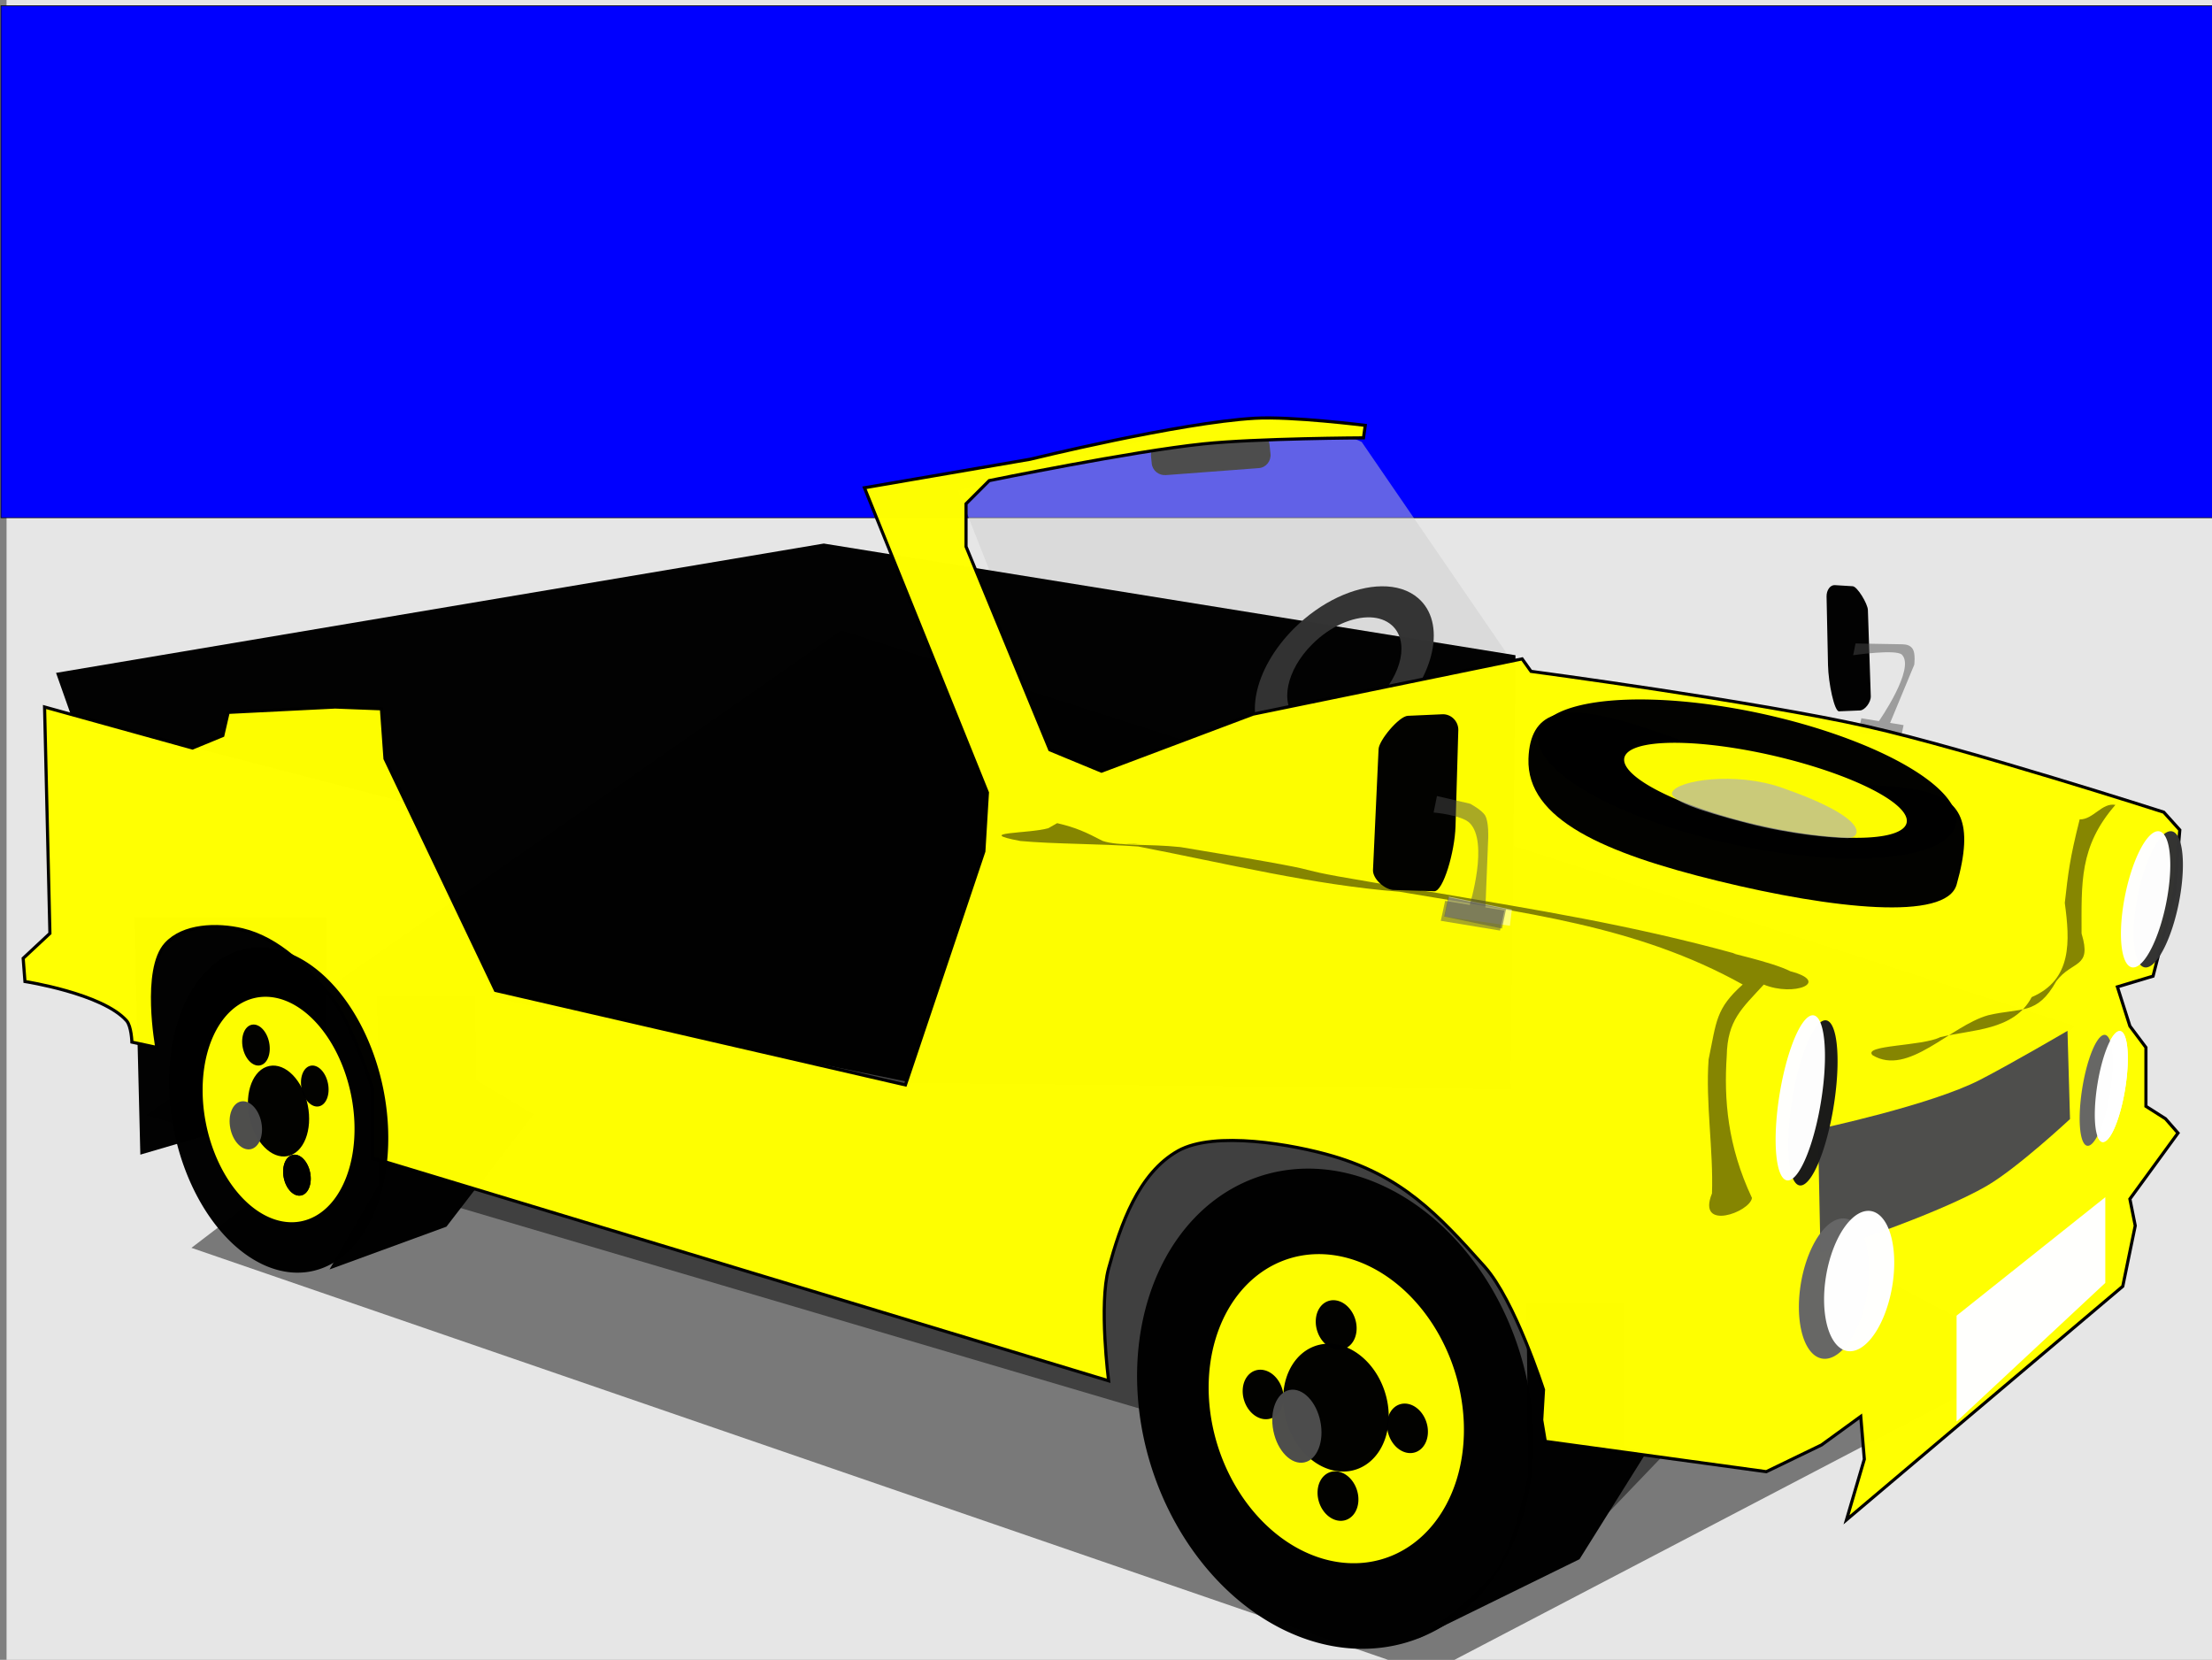 <?xml version="1.0" encoding="UTF-8"?>
<svg version="1.1" viewBox="0 0 801 601" xmlns="http://www.w3.org/2000/svg" xmlns:xlink="http://www.w3.org/1999/xlink">
<rect x="0" y="0" width="801" height="601" fill="#808080" stroke="none"/>
<rect x="2.37" y="-1.147" width="807.72" height="609.44" color="#000000" fill="#e6e6e6" fill-opacity=".992"/>
<path d="m670.9 212.27-6.479-0.4c-1.657-0.102-3.042 1.838-2.994 4.12l0.523 24.823c0.14 6.638 2.324 16.822 3.982 16.753l7.641-0.32c1.658-0.069 3.943-2.879 3.866-5.159l-1.046-31.219c-0.076-2.28-3.836-8.495-5.494-8.597z" color="#000000" fill-opacity=".992"/>
<rect x=".335" y="2.086" width="806.34" height="185.38" color="#000000" fill="#00f" stroke="#000" stroke-linecap="round" stroke-width=".25"/>
<path d="m309.8 268.26 426.39 223.24-219.06 114.5-447.81-154.17z" color="#000000" fill-opacity=".475"/>
<path d="m48.68 332.15h69.569v66.151l-67.432 19.784z" color="#000000" fill-opacity=".992"/>
<path d="m387.34 280.11s77.186-28.859 110.44-34.363c22.151-3.666 47.573-9.529 47.573-9.529l-52.265-76.206s-18.028-8.742-39.363-7.069c-36.169 2.836-106.83 24.695-106.83 24.695z" color="#000000" fill="#ccc" fill-opacity=".475"/>
<path d="m20.295 243.64 278.01-46.829 250.48 40.44-1.825 156.99-217.03-2.276-151.21-30.733-31.429-70.582-121.51-31.495z" color="#000000" fill-opacity=".992"/>
<path d="m136.57 360.87 0.855 67.615-18.098 31.168 42.329-15.484 31.269-40.62-20.863-12.467v-30.213h-35.492z" color="#000000" fill-opacity=".992"/>
<path d="m304.64 228.25 446.62 143.28-178.13 185.88-520.2-153.61z" color="#000000" fill-opacity=".475"/>
<path d="m671.92 232.99-0.858 4.258s15.551-2.286 17.647-0.191c4.985 4.985-8.325 24.059-8.325 24.059l-6.352-1.048-1.114 5.148 15.289 2.518 1.114-5.17-4.881-0.802 8.739-21.056s0.505-3.849-0.468-5.565c-0.81-1.429-2.221-1.82-3.863-1.854-5.184-0.109-16.928-0.298-16.928-0.298z" color="#000000" fill="#4d4d4d" fill-opacity=".475"/>
<path d="m552.72 472.07 0.804 62.035s-4.743 23.881-11.301 33.778c-7.065 10.661-28.765 25.392-28.765 25.392l58.516-28.705 23.779-38.005-7.541-2.815v-51.679z" color="#000000" fill-opacity=".992"/>
<path d="m500.29 212.29c-9.95 0.116-21.978 5.563-31.688 15.25-14.796 14.762-18.641 33.815-8.594 42.562s30.204 3.887 45-10.875 18.641-33.846 8.594-42.594c-3.454-3.007-8.101-4.405-13.312-4.344zm-4 11.25c2.962 0.119 5.62 1.036 7.625 2.781 6.415 5.585 3.947 17.731-5.5 27.156s-22.304 12.554-28.719 6.969-3.947-17.762 5.5-27.188c6.495-6.48 14.576-9.981 21.094-9.719z" color="#000000" fill="#333" fill-opacity=".992"/>
<path transform="matrix(.995 -.102 .102 .995 0 0)" d="m402.4 202.23h33.693c2.612 0 4.708 2.103 4.714 4.714l8e-3 3.395c6e-3 2.612-2.103 4.785-4.714 4.714l-33.701-0.908c-2.611-0.07-4.714-2.103-4.714-4.714v-2.487c0-2.612 2.103-4.714 4.714-4.714z" color="#000000" fill="#4d4d4d"/>
<path d="m16.137 256 1.936 81.967-9.681 9.036 0.645 8.39s28.085 4.349 36.788 14.199c1.762 1.994 1.936 7.745 1.936 7.745l9.036 1.936s-5.185-28.155 3.227-37.434c6.32-6.971 18.597-7.336 27.753-5.163 13.146 3.119 23.856 13.955 32.271 24.526 7.496 9.417 14.844 32.916 14.844 32.916v25.171l266.55 80.676s-3.574-27.587 0-40.661c4.349-15.909 10.788-34.526 25.171-42.597 13.134-7.371 41.707-2.332 56.151 1.936 24.844 7.341 37.617 20.681 54.86 40.016 10.952 12.281 21.299 44.533 21.299 44.533l-0.645 10.972 1.291 7.745 80.031 10.972 20.008-9.681 14.199-10.327 1.291 15.49-6.454 21.944 100.04-84.549 4.518-21.944-1.936-9.681 17.426-23.88-4.518-5.163-7.099-4.518v-21.299l-5.809-7.745-4.518-14.199 12.908-3.873 7.745-30.334 1.936-22.589-5.809-6.454s-70.875-22.793-107.14-30.98c-40.193-9.073-121.98-20.008-121.98-20.008l-3.227-4.518-97.457 20.008-54.86 20.653-18.717-7.745-30.334-73.577v-15.49l8.39-8.39s51.464-10.59 77.551-13.307c19.238-2.004 57.985-2.183 57.985-2.183l0.645-4.518s-26.672-3.357-40.016-2.582c-27.509 1.599-81.322 14.844-81.322 14.844l-60.023 10.327 44.533 110.37-1.291 21.299-28.398 84.549-148.44-34.207-40.015-83.903-1.291-18.072-16.781-0.645-38.725 1.936-1.936 8.39-10.972 4.518z" color="#000000" fill="#ff0" fill-opacity=".992" stroke="#000" stroke-linecap="round" stroke-opacity=".987" stroke-width="1.14"/>
<path transform="matrix(2.363 .578 -.838 1.629 -506.74 -669.16)" d="m643.93 366.7a31.695 13.641 0 1 1-63.39 0 31.695 13.641 0 1 1 63.39 0z" color="#000000" fill-opacity=".992"/>
<path transform="matrix(1.178 .294 -.267 1.294 162.27 -426.64)" d="m631.5 439.3a6.241 19.007 0 1 1-12.482 0 6.241 19.007 0 1 1 12.482 0z" color="#000000" fill="#333" fill-opacity=".992"/>
<path d="m658.31 408.85s40.837-8.653 58.653-17.838c11.866-6.118 31.709-17.759 31.709-17.759l0.913 31.946s-18.887 17.604-29.937 24.075c-18.733 10.972-60.426 24.3-60.426 24.3z" color="#000000" fill="#4d4d4d" fill-opacity=".992"/>
<path transform="matrix(2.017 -.825 .893 2.386 -965.01 -231.38)" d="m535.6 484.85a32.096 34.704 0 1 1-64.192 0 32.096 34.704 0 1 1 64.192 0z" color="#000000" fill-opacity=".992"/>
<path transform="matrix(1.299 -.531 .575 1.536 -448.95 32.699)" d="m535.6 484.85a32.096 34.704 0 1 1-64.192 0 32.096 34.704 0 1 1 64.192 0z" color="#000000" fill="#ff0" fill-opacity=".992"/>
<path transform="matrix(2.274 -.463 .463 2.274 -720.99 -482.55)" d="m287.66 444.13a16.65 25.677 0 1 1-33.3 0 16.65 25.677 0 1 1 33.3 0z" color="#000000" fill-opacity=".992"/>
<path transform="matrix(1.576 -.321 .321 1.576 -468.8 -211.21)" d="m287.66 444.13a16.65 25.677 0 1 1-33.3 0 16.65 25.677 0 1 1 33.3 0z" color="#000000" fill="#ff0" fill-opacity=".992"/>
<path d="m708.52 320.32c-3.77 13.276-44.965 8.79-86.333-1.321-41.368-10.11-69.419-22.326-68.709-44.267 1.147-35.487 50.201-5.05 91.569 5.06 41.368 10.11 76.518-5.403 63.474 40.528z" color="#000000" fill-opacity=".992"/>
<path transform="matrix(1.592 .414 -.631 .816 -103.98 -266.53)" d="m643.93 366.7a31.695 13.641 0 1 1-63.39 0 31.695 13.641 0 1 1 63.39 0z" color="#000000" fill="#ff0" fill-opacity=".992"/>
<path transform="matrix(.976 .254 -.386 .5 182.07 -43.447)" d="m643.93 366.7c-3.978 1.895-17.359 6.741-34.864 6.741-17.505 0-29.461-1.569-30.232-7.01-1.142-8.06 14.68-22.287 32.73-19.837 35.863 4.868 36.472 18.151 32.365 20.106z" color="#000000" fill="#b3b3b3" fill-opacity=".678"/>
<path d="m509.8 259.19 12.498-0.561c3.197-0.143 5.869 2.578 5.776 5.776l-1.009 34.806c-0.27 9.308-4.484 23.588-7.682 23.49l-14.74-0.448c-3.199-0.097-7.605-4.037-7.458-7.234l2.018-43.775c0.147-3.197 7.4-11.911 10.597-12.055z" color="#000000" fill-opacity=".992"/>
<path transform="matrix(1.178 .356 -.267 1.569 37.219 -512.51)" d="m631.5 439.3a6.241 19.007 0 1 1-12.482 0 6.241 19.007 0 1 1 12.482 0z" color="#000000" fill="#1a1a1a" fill-opacity=".992"/>
<path transform="matrix(1.178 .356 -.267 1.569 32.656 -514.33)" d="m631.5 439.3a6.241 19.007 0 1 1-12.482 0 6.241 19.007 0 1 1 12.482 0z" color="#000000" fill="#fff" fill-opacity=".992"/>
<path transform="matrix(.787 .239 -.179 1.054 351.09 -219.03)" d="m631.5 439.3a6.241 19.007 0 1 1-12.482 0 6.241 19.007 0 1 1 12.482 0z" color="#000000" fill="#fff" fill-opacity=".992"/>
<path transform="matrix(1.973 -.069 -.164 1.337 -497.48 -77.606)" d="m631.5 439.3a6.241 19.007 0 1 1-12.482 0 6.241 19.007 0 1 1 12.482 0z" color="#000000" fill="#666" fill-opacity=".992"/>
<path transform="matrix(1.973 -.069 -.164 1.337 -488.36 -80.344)" d="m631.5 439.3a6.241 19.007 0 1 1-12.482 0 6.241 19.007 0 1 1 12.482 0z" color="#000000" fill="#fff" fill-opacity=".992"/>
<path d="m708.51 476.39 53.852-42.899v31.033l-53.852 50.201z" color="#000000" fill="#fff" fill-opacity=".992"/>
<path transform="matrix(.787 .239 -.179 1.054 345.61 -217.66)" d="m631.5 439.3a6.241 19.007 0 1 1-12.482 0 6.241 19.007 0 1 1 12.482 0z" color="#000000" fill="#666" fill-opacity=".992"/>
<path d="m753.08 296.7c-3.614 14.299-4.168 19.434-5.386 30.239 1.859 13.754 2.743 27.819-11.985 34.108-6.413 12.199-21.707 11.705-33.128 14.502-6.608 3.337-28.161 2.776-24.519 6.517 12.932 7.859 28.135-10.637 41.904-14.458 12.082-2.857 17.66 0.14 24.662-12.349 5.868-7.711 12.982-4.537 9.136-17.257 0.021-18.262-0.933-31.439 12.259-46.558-4.868-0.913-8.012 5.339-12.944 5.256zm-373.46 3.183c-6.993 2.04-27.493 1.348-10.139 4.632 12.462 1.136 28.697 0.966 42.706 1.998 32.723 6.345 63.282 13.889 94.549 16.373 44.38 7.622 85.637 12.043 124.33 33.598-9.826 8.794-9.466 13.287-12.354 27.134-1.139 15.778 1.774 32.807 1.224 48.509-5.627 13.835 13.736 6.813 14.479 1.644-8.879-18.883-10.18-35.711-9.139-51.427 0.253-13.038 5.544-17.208 13.408-25.835 10.996 4.517 24.488-0.911 9.639-4.822-6.658-3.45-25.575-7.375-19.638-6.3-38.385-10.574-73.195-16.083-107.82-21.991-77.389-12.466-15.304-3.828-93.373-16.667-11.593-1.239-22.562-0.306-28.208-2.242-6.018-3.136-9.687-4.861-16.472-6.427zm25.353 5.587c10.492 0.172 9.742-0.096 0 0z" color="#000000" fill-opacity=".475"/>
<path transform="matrix(.787 .239 -.179 1.054 351.09 -219.03)" d="m631.5 439.3a6.241 19.007 0 1 1-12.482 0 6.241 19.007 0 1 1 12.482 0z" color="#000000" fill="#fff" fill-opacity=".992"/>
<path transform="matrix(1.178 .294 -.267 1.294 157.7 -426.64)" d="m631.5 439.3a6.241 19.007 0 1 1-12.482 0 6.241 19.007 0 1 1 12.482 0z" color="#000000" fill="#fff" fill-opacity=".992"/>
<path transform="matrix(.537 -.22 .238 .635 97.992 312.58)" d="m535.6 484.85a32.096 34.704 0 1 1-64.192 0 32.096 34.704 0 1 1 64.192 0z" color="#000000" fill-opacity=".992"/>
<g transform="matrix(1.609 0 0 1.609 -342.07 -315.19)">
<path transform="matrix(.395 -.08 .08 .395 132.7 292.17)" d="m287.66 444.13c0 14.181-7.454 25.677-16.65 25.677s-16.65-11.496-16.65-25.677 7.454-25.677 16.65-25.677 16.65 11.496 16.65 25.677z" color="#000000" fill-opacity=".992"/>
</g>
<path transform="matrix(.208 -.085 .092 .246 334.52 403.28)" d="m535.6 484.85a32.096 34.704 0 1 1-64.192 0 32.096 34.704 0 1 1 64.192 0z" color="#000000" fill-opacity=".992"/>
<path transform="matrix(.208 -.085 .092 .246 360.34 440.71)" d="m535.6 484.85a32.096 34.704 0 1 1-64.192 0 32.096 34.704 0 1 1 64.192 0z" color="#000000" fill-opacity=".992"/>
<path transform="matrix(.208 -.085 .092 .246 308.06 428.45)" d="m535.6 484.85a32.096 34.704 0 1 1-64.192 0 32.096 34.704 0 1 1 64.192 0z" color="#000000" fill-opacity=".992"/>
<path transform="matrix(.208 -.085 .092 .246 335.17 465.24)" d="m535.6 484.85a32.096 34.704 0 1 1-64.192 0 32.096 34.704 0 1 1 64.192 0z" color="#000000" fill-opacity=".992"/>
<g transform="matrix(1.609 0 0 1.609 -327.87 -270.01)">
<g transform="matrix(.451 0 0 .451 146.45 231.16)">
<path transform="matrix(.395 -.08 .08 .395 132.7 292.17)" d="m287.66 444.13c0 14.181-7.454 25.677-16.65 25.677s-16.65-11.496-16.65-25.677 7.454-25.677 16.65-25.677 16.65 11.496 16.65 25.677z" color="#000000" fill-opacity=".992"/>
</g>
<g transform="matrix(.451 0 0 .451 146.45 231.16)">
<path transform="matrix(.395 -.08 .08 .395 132.7 292.17)" d="m287.66 444.13c0 14.181-7.454 25.677-16.65 25.677s-16.65-11.496-16.65-25.677 7.454-25.677 16.65-25.677 16.65 11.496 16.65 25.677z" color="#000000" fill-opacity=".992"/>
</g>
</g>
<g transform="matrix(1.609 0 0 1.609 -343.36 -313.25)">
<g transform="matrix(1.174 0 0 1.174 -48.963 -59.554)" fill="#4d4d4d">
<g fill="#4d4d4d">
<g fill="#4d4d4d">
<g fill="#4d4d4d">
<g transform="matrix(.451 0 0 .451 146.45 231.16)" fill="#4d4d4d">
<path transform="matrix(.395 -.08 .08 .395 132.7 292.17)" d="m287.66 444.13c0 14.181-7.454 25.677-16.65 25.677s-16.65-11.496-16.65-25.677 7.454-25.677 16.65-25.677 16.65 11.496 16.65 25.677z" color="#000000" fill="#4d4d4d" fill-opacity=".992"/>
</g>
</g>
</g>
</g>
</g>
</g>
<g transform="matrix(1.609 0 0 1.609 -321.41 -302.28)">
<g transform="matrix(.451 0 0 .451 146.45 231.16)">
<path transform="matrix(.395 -.08 .08 .395 132.7 292.17)" d="m287.66 444.13c0 14.181-7.454 25.677-16.65 25.677s-16.65-11.496-16.65-25.677 7.454-25.677 16.65-25.677 16.65 11.496 16.65 25.677z" color="#000000" fill-opacity=".992"/>
</g>
</g>
<g transform="matrix(1.609 0 0 1.609 -342.71 -317.12)">
<g transform="matrix(.451 0 0 .451 146.45 231.16)">
<path transform="matrix(.395 -.08 .08 .395 132.7 292.17)" d="m287.66 444.13c0 14.181-7.454 25.677-16.65 25.677s-16.65-11.496-16.65-25.677 7.454-25.677 16.65-25.677 16.65 11.496 16.65 25.677z" color="#000000" fill-opacity=".992"/>
</g>
</g>
<g transform="matrix(2.443 0 0 2.443 -186.87 -577.88)">
<g transform="matrix(1.174 0 0 1.174 -48.963 -59.554)" fill="#4d4d4d">
<g fill="#4d4d4d">
<g fill="#4d4d4d">
<g fill="#4d4d4d">
<g transform="matrix(.451 0 0 .451 146.45 231.16)" fill="#4d4d4d">
<path transform="matrix(.395 -.08 .08 .395 132.7 292.17)" d="m287.66 444.13c0 14.181-7.454 25.677-16.65 25.677s-16.65-11.496-16.65-25.677 7.454-25.677 16.65-25.677 16.65 11.496 16.65 25.677z" color="#000000" fill="#4d4d4d" fill-opacity=".992"/>
</g>
</g>
</g>
</g>
</g>
</g>
<path d="m524.68 324.67 22.781 4.712-0.692 5.819-23.583-3.308z" color="#000000" fill="#fff" fill-opacity=".475"/>
<path d="m520.34 288.23-1.204 5.971s10.132 0.873 13.071 3.811c6.99 6.99 0 29.656 0 29.656l-8.906-1.469-1.562 7.219 21.438 3.531 1.562-7.25-6.844-1.125 1.003-25.024s0.286-5.819-1.078-8.225c-1.136-2.003-5.416-4.287-5.416-4.287z" color="#000000" fill="#4d4d4d" fill-opacity=".475"/>
<rect transform="matrix(.979 .203 -.203 .979 0 0)" x="579.57" y="211.67" width="21.373" height="7.152" color="#000000" fill="#4d4d4d" fill-opacity=".475"/>
</svg>
